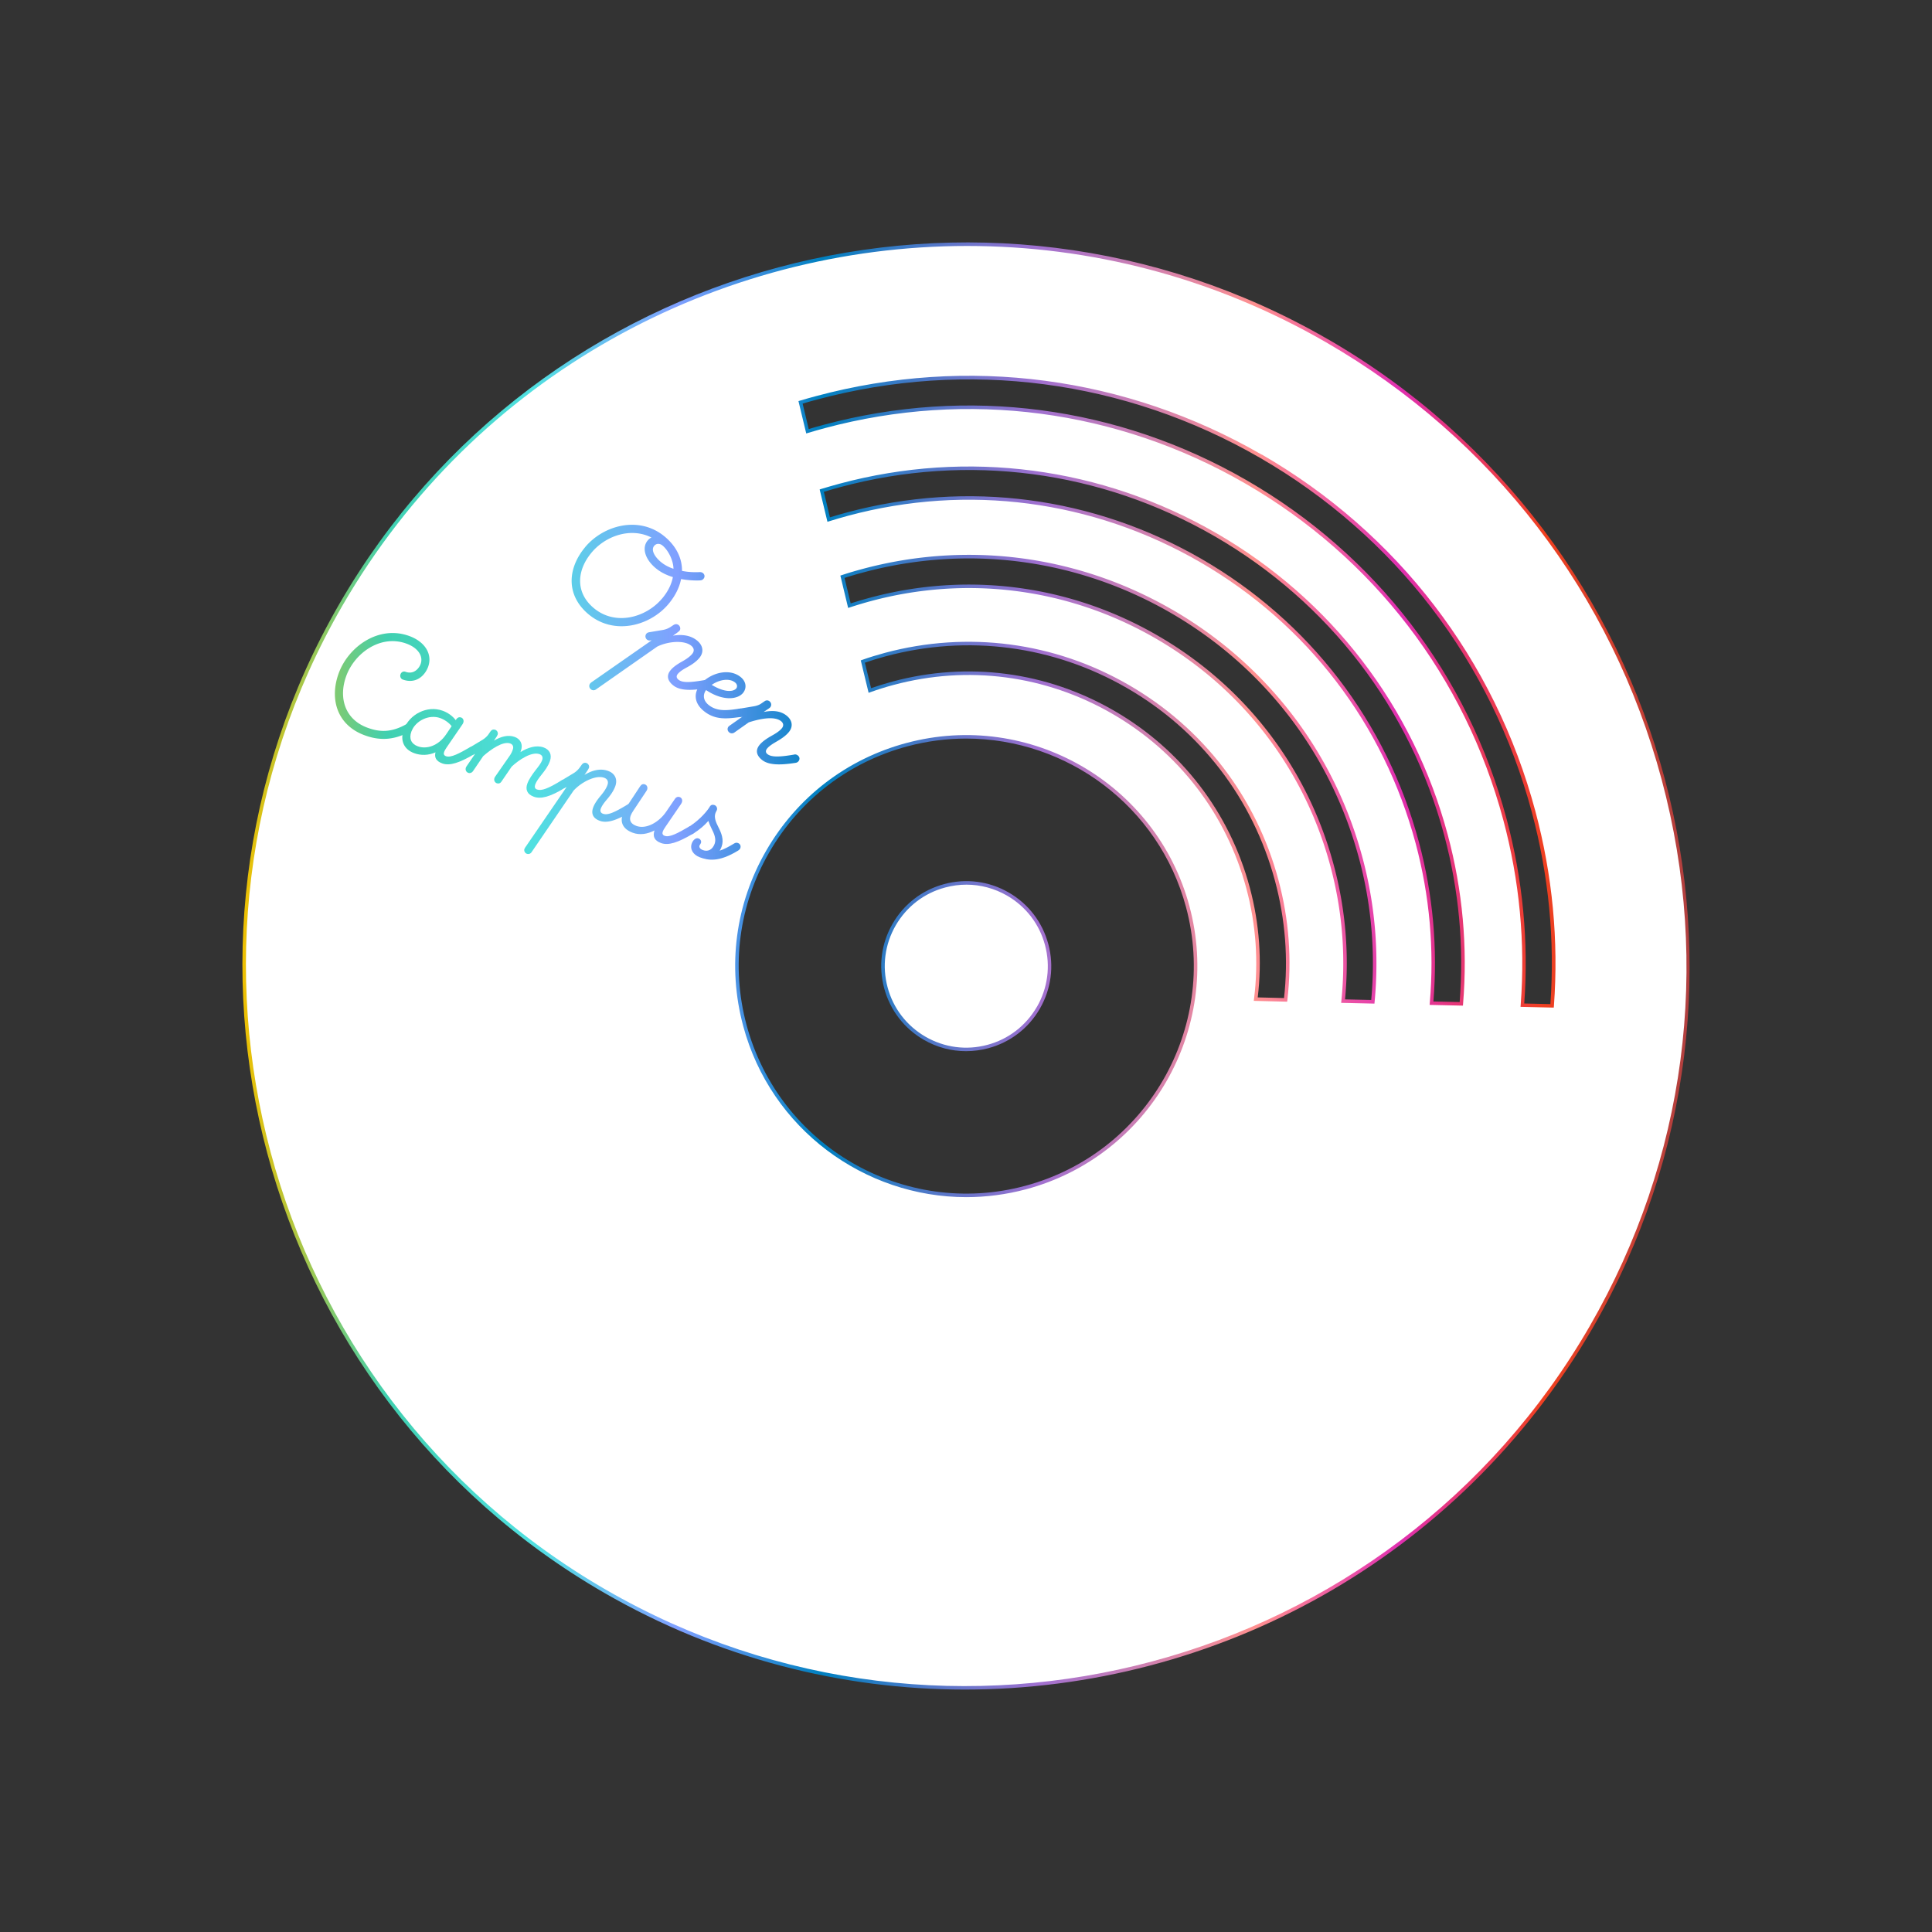 <svg id="_レイヤー_2" data-name="レイヤー 2" xmlns="http://www.w3.org/2000/svg" viewBox="0 0 390 390"><rect x="0" y="0" width="390" height="390" fill="#333333" stroke="none"/><defs><linearGradient id="_新規グラデーションスウォッチ_6" data-name="新規グラデーションスウォッチ 6" x1="640.49" y1="843.8" x2="932.63" y2="843.8" gradientTransform="translate(-591.56 -648.8)" gradientUnits="userSpaceOnUse"><stop offset="0" stop-color="#f0c000"/><stop offset=".1" stop-color="#40d0b0"/><stop offset=".2" stop-color="#50e0e0"/><stop offset=".3" stop-color="#80a0ff"/><stop offset=".4" stop-color="#0080c0"/><stop offset=".55" stop-color="#a070d0"/><stop offset=".7" stop-color="#ff9090"/><stop offset=".8" stop-color="#e030b0"/><stop offset=".9" stop-color="#f04020"/><stop offset="1" stop-color="#b04040"/></linearGradient><style>.cls-2{fill:#fff}.cls-4{fill:url(#_新規グラデーションスウォッチ_6)}</style></defs><g id="obj02"><path d="M211.28 190.68c2.4 8.97-2.91 18.18-11.88 20.58-8.97 2.4-18.18-2.91-20.58-11.88-2.4-8.97 2.91-18.18 11.88-20.58 8.97-2.4 18.18 2.92 20.58 11.88zm46.45-12.95c-4.61-17.2-15.75-30.9-30.04-39.15s-31.74-11.06-48.93-6.45c-1.55.42-3.08.88-4.57 1.41l1.41 5.85c1.53-.55 3.1-1.04 4.71-1.47 15.6-4.18 31.43-1.64 44.39 5.84 12.96 7.48 23.07 19.92 27.25 35.52a58.222 58.222 0 011.55 22.41l6.02.14c.91-7.85.38-16.01-1.79-24.11zm51.85-13.89c-8.45-31.52-28.87-56.63-55.05-71.75-26.19-15.11-58.15-20.24-89.66-11.8-1.09.29-2.19.6-3.27.92l1.4 5.84c1.13-.34 2.27-.67 3.42-.97 29.92-8.02 60.25-3.14 85.11 11.21 24.86 14.35 44.24 38.19 52.26 68.11 3.37 12.58 4.47 25.24 3.53 37.52l6 .14c.95-12.85-.22-26.07-3.74-39.21zm-17.68 4.74c-7.14-26.63-24.4-47.85-46.52-60.63-22.13-12.78-49.14-17.11-75.77-9.97-1.26.34-2.5.69-3.72 1.07l1.4 5.84c1.27-.4 2.57-.78 3.87-1.12 25.03-6.71 50.42-2.63 71.22 9.37 20.8 12.02 37.02 31.97 43.73 57 2.91 10.86 3.79 21.78 2.87 32.37l6.01.13c.92-11.15-.02-22.63-3.09-34.06zm-17.21 4.61c-5.86-21.88-20.04-39.31-38.22-49.81-18.18-10.49-40.36-14.05-62.24-8.19-1.4.37-2.79.78-4.15 1.23l1.4 5.84c1.41-.46 2.85-.89 4.3-1.28 20.27-5.43 40.84-2.14 57.69 7.59 16.85 9.73 30 25.89 35.43 46.17 2.46 9.19 3.14 18.43 2.22 27.35l6.01.13c.9-9.48.17-19.29-2.44-29.03zm-34.92 9.86c-6.62-24.7-32-39.34-56.68-32.73-24.69 6.61-39.33 31.99-32.72 56.68 6.61 24.68 31.99 39.33 56.67 32.72 24.68-6.61 39.34-31.99 32.73-56.67zM122.15 321.21c69.71 40.25 158.84 16.36 199.09-53.34 40.25-69.71 16.36-158.84-53.34-199.09-69.74-40.24-158.87-16.36-199.12 53.35-40.25 69.71-16.36 158.84 53.34 199.09z" fill-rule="evenodd" fill="#fff"/><path class="cls-2" d="M118.13 110.43c3.72-4.43 10.93-6.41 16.09-2.08 2.37 1.99 3.48 4.43 3.45 6.89 1.18.24 2.37.3 3.52.25.24-.02.51.03.72.2.37.31.41.79.1 1.15-.24.29-.53.31-.67.32-1.25.06-2.59-.04-3.86-.27-.33 1.72-1.2 3.44-2.53 5.03-3.74 4.46-11 6.39-16.16 2.07-4.56-3.83-4.28-9.23-.65-13.56zm15.52 10.4c1.16-1.38 1.9-2.85 2.18-4.34-1.31-.39-2.5-.99-3.49-1.82-2.14-1.79-2.82-4.1-1.6-5.56.24-.29.49-.48.77-.6-4.17-2.12-9.25-.35-12.07 3.01-3.04 3.62-3.32 8.09.4 11.21 4.4 3.7 10.6 1.92 13.81-1.91zm2.3-6.02c-.03-1.71-1.05-3.72-2.2-4.68-.55-.46-1.25-.47-1.69.05-.72.86.12 2.23 1.32 3.24.73.61 1.59 1.07 2.56 1.39zm-16.81 23.15c.11-.13.22-.21.31-.27l12.08-8.42h-.14c-.29.04-.55.04-.79-.16a.846.846 0 01-.11-1.2c.15-.18.34-.25.65-.3l2.69-.45c.52-.09 1.11-.31 1.63-.67l.5-.33c.37-.22.73-.23 1.04.03.36.31.41.83.17 1.12-.11.13-.36.32-.58.49l-.75.52c1.76-.3 3.56-.12 4.92 1.02 1.25 1.05 1.32 2.4.4 3.49-.7.83-1.64 1.42-2.54 1.91-.74.4-1.4.82-1.79 1.29-.31.37-.34.78.1 1.15.81.68 2.32.62 5.44.08.26-.05.48-.04.74.18.37.31.41.78.1 1.15-.15.18-.29.29-.53.31-3.69.64-5.66.4-6.86-.61-1.25-1.05-1.2-2.12-.43-3.03.59-.7 1.44-1.24 2.29-1.72.83-.46 1.56-.96 2.04-1.53.39-.47.51-1.08-.17-1.65-1.41-1.18-4.69-.92-6.89.17l-12.35 8.64c-.34.25-.75.21-1.04-.03-.36-.31-.43-.81-.13-1.17z"/><path class="cls-2" d="M141.39 138.16c1.95-2.32 5.83-3.41 8.18-1.44 1.07.9 1.21 2.21.4 3.18-1.09 1.3-4.03 1.68-7.44-.6-.71.96-.56 2.1.45 2.95 1.75 1.46 3.87 1.16 6.3.8a.9.9 0 01.77.2c.37.31.41.79.1 1.15-.15.18-.31.27-.53.31-2.86.4-5.3.71-7.64-1.26-1.82-1.53-2.05-3.54-.58-5.28zm7.22.82c.26-.31.24-.82-.2-1.19-1.17-.98-3.24-.59-4.74.46 2.65 1.6 4.37 1.4 4.94.73z"/><path class="cls-2" d="M147.11 146.64c.09-.1.2-.19.29-.24l2.48-1.74-.12.03c-.29.03-.55.03-.79-.17a.846.846 0 01-.11-1.2c.15-.18.34-.25.65-.3l2.69-.45c.57-.1 1.08-.29 1.4-.51l.73-.5c.34-.25.73-.23 1.04.03.36.31.41.83.1 1.2-.04.05-.18.16-.29.24l-1.03.69c1.71-.34 3.4-.3 4.71.8 1.02.85 1.34 2.1.36 3.28-.63.76-1.55 1.37-2.49 1.91-.78.45-1.47.9-1.86 1.37-.33.39-.36.8 0 1.11.78.66 2.33.67 5.44.13.24-.07.5-.02.77.2.37.31.41.79.1 1.15a.86.86 0 01-.53.31c-3.6.58-5.69.38-6.89-.63-1.25-1.05-1.17-2.09-.41-3.01.63-.75 1.57-1.34 2.49-1.86.83-.46 1.54-.93 1.97-1.45.44-.52.34-1.04-.1-1.42-1.41-1.18-4.55-.45-6.57.21l-2.93 2.07c-.3.19-.71.21-1.02-.06-.37-.31-.43-.81-.1-1.2zm-78.74-10.73c1.97-5.4 8.09-9.76 14.23-7.53 3.28 1.19 4.72 3.75 3.83 6.21-.65 1.79-2.46 3.56-5.14 2.58-.39-.14-.6-.62-.44-1.06.16-.45.58-.66 1.01-.5 1.64.6 2.71-.64 3.05-1.57.57-1.57-.5-3.26-2.87-4.12-5.22-1.9-10.46 1.91-12.15 6.55-1.58 4.35-.3 8.76 4.32 10.44 2.34.85 4.67 1.05 7.83-.73.22-.14.48-.19.75-.09.43.15.61.58.45 1.03-.08.22-.2.36-.38.48-3.48 1.99-6.48 1.84-9.21.84-5.59-2.03-7.18-7.28-5.28-12.53z"/><path class="cls-2" d="M81.5 147.27c1.13-3.1 4.75-4.93 7.85-3.8 1 .36 1.97 1.01 2.64 1.9l.14-.2c.23-.35.58-.47.95-.34.42.15.6.62.44 1.06-.03.1-.13.28-.21.39l-3.16 4.61c-.3.44-.41.65-.5.9-.14.38-.05.71.38.86 1 .37 2.77-.62 4.86-1.82.22-.14.48-.19.75-.09.46.17.64.6.48 1.04-.08.22-.23.35-.41.47-2.85 1.68-4.9 2.41-6.42 1.86-1.28-.46-1.64-1.25-1.38-2.24-1.44.64-2.96.66-4.29.17-2.1-.76-2.91-2.58-2.11-4.79zm8.55.98l1.12-1.66c-.54-.7-1.41-1.31-2.29-1.63-2.28-.83-5.05.55-5.84 2.72-.52 1.44-.01 2.49 1.29 2.97 1.82.66 4.17-.11 5.72-2.4z"/><path class="cls-2" d="M94.04 154.95c.05-.13.12-.24.19-.33l1.7-2.49-.09.07c-.25.13-.49.22-.77.12-.43-.15-.63-.63-.47-1.08.08-.22.23-.35.5-.51l2.29-1.38c.49-.29.96-.74 1.18-1.06l.44-.64c.23-.35.58-.47.95-.34.43.16.63.63.5.98-.06.16-.15.31-.22.43l-.53.79c1.32-.79 2.83-1.25 4.2-.75 1.09.4 1.75 1.43 1.22 2.87l-.07.19c1.47-.91 3.19-1.48 4.68-.94 1.18.43 1.75 1.43 1.26 2.78-.37 1.02-.98 1.85-1.68 2.72-.56.7-1.03 1.33-1.27 1.96-.17.48-.11.87.35 1.03.91.33 2.31-.21 4.93-1.83.22-.14.48-.19.75-.09.46.17.64.6.48 1.04-.08.22-.23.35-.41.47-3.12 1.94-5 2.38-6.39 1.87-1.43-.52-1.71-1.53-1.31-2.65.34-.93 1.04-1.9 1.69-2.75.58-.73 1.08-1.38 1.29-1.95.22-.61.03-1.04-.51-1.24-1.58-.58-4.16 1.13-5.63 2.51l-2.12 3.1c-.21.29-.55.38-.88.26-.42-.15-.64-.6-.47-1.08.05-.13.12-.24.19-.33l2.81-4.04c.42-.57.58-1.02.69-1.34.21-.58.03-1.04-.51-1.24-1.46-.53-3.95 1.21-5.47 2.57l-2.07 3.05c-.21.29-.57.44-.94.31-.42-.16-.64-.6-.47-1.08z"/><path class="cls-2" d="M105.9 171.32c.06-.16.14-.28.2-.36l8.29-12.11-.12.06c-.25.12-.49.22-.77.12-.42-.16-.63-.63-.47-1.08.08-.22.23-.35.5-.51l2.29-1.38c.44-.27.9-.68 1.26-1.2l.35-.49c.26-.34.58-.47.95-.34.43.16.63.63.5.98-.06.16-.22.43-.38.66l-.51.75c1.5-.9 3.18-1.38 4.76-.8 1.46.53 1.94 1.76 1.45 3.1-.37 1.02-1.04 1.9-1.7 2.68-.54.63-1.01 1.26-1.22 1.84-.16.45-.07.84.45 1.03.94.34 2.29-.25 4.94-1.86.22-.14.42-.21.72-.1.43.16.61.58.45 1.03-.08.22-.17.37-.38.48-3.13 1.9-4.99 2.38-6.39 1.87-1.46-.53-1.74-1.54-1.34-2.66.31-.86.91-1.66 1.53-2.41.61-.72 1.11-1.44 1.36-2.15.21-.57.12-1.19-.67-1.47-1.64-.6-4.53.81-6.17 2.6l-8.47 12.41c-.23.35-.62.46-.95.34a.8.8 0 01-.48-1.04z"/><path class="cls-2" d="M125.7 164.34c.2-.54.63-1.25.85-1.57l2.68-4.06c.24-.38.6-.51.96-.37.42.15.6.62.44 1.06-.02.06-.13.28-.2.36l-2.58 3.88c-.22.32-.43.71-.54 1-.31.86-.08 1.64 1.17 2.09 1.94.71 4.52-.71 6-2.88l1.78-2.61c.23-.35.58-.47.95-.34.43.16.6.62.44 1.06-.03.1-.14.28-.21.39l-3.15 4.61c-.3.43-.41.65-.5.9-.14.38-.05.71.38.86 1 .37 2.63-.53 4.86-1.82.22-.14.48-.19.75-.09.46.17.64.59.48 1.04-.08.22-.23.35-.41.47-3.01 1.76-4.9 2.41-6.42 1.86-1.4-.51-1.69-1.41-1.31-2.54-1.44.74-2.97.98-4.37.47-1.97-.72-2.65-2.08-2.03-3.78z"/><path class="cls-2" d="M139.65 170.24c.22-.61.78-1.2 1.36-.99.42.16.62.55.48.94-.06.16-.22.32-.29.51-.09.26.03.66.7.91.97.35 1.9-.03 2.36-1.28.36-.99-.11-2.07-.65-3.13-.24-.48-.46-1-.62-1.49-.78.91-1.77 1.75-2.99 2.53-.23.17-.52.21-.79.11-.43-.15-.61-.58-.45-1.03.09-.25.24-.38.46-.52 2.25-1.46 3.67-3.29 4.05-3.95.21-.39.58-.47.95-.34.42.15.63.63.49 1.01-.07.19-.19.33-.28.58-.33.9.07 1.87.6 2.9.58 1.15 1.15 2.52.63 3.92-.1.29-.24.56-.39.8.85-.27 1.79-.76 2.94-1.46.22-.14.48-.19.75-.09.46.17.64.6.48 1.04-.08.22-.23.35-.41.47-4.03 2.48-6.18 1.95-7.73 1.39-1.43-.52-2.07-1.69-1.66-2.81z"/><path class="cls-4" d="M182.98 149.98c-12.03 3.22-22.08 10.94-28.31 21.73-6.23 10.79-7.88 23.36-4.65 35.39 5.58 20.81 24.46 34.56 45.05 34.56 3.98 0 8.03-.52 12.06-1.59 24.84-6.66 39.63-32.27 32.98-57.11-6.66-24.84-32.28-39.64-57.12-32.98zm23.96 89.4c-24.46 6.55-49.68-8.01-56.24-32.47-3.18-11.85-1.55-24.23 4.58-34.85 6.13-10.62 16.03-18.22 27.88-21.4 3.97-1.06 7.95-1.57 11.88-1.57 20.28 0 38.88 13.55 44.38 34.05 6.55 24.46-8.02 49.69-32.48 56.24z"/><path class="cls-4" d="M203.63 180.17c-3.97-2.29-8.59-2.9-13.02-1.71s-8.13 4.02-10.42 7.99c-2.29 3.97-2.9 8.59-1.71 13.02s4.03 8.13 7.99 10.42c2.64 1.53 5.58 2.31 8.55 2.3 1.49 0 2.99-.2 4.47-.59 4.43-1.19 8.13-4.02 10.42-7.99 2.29-3.97 2.9-8.59 1.71-13.02s-4.02-8.13-7.99-10.42zm5.67 23.09c-2.2 3.8-5.74 6.53-9.99 7.66-4.24 1.14-8.68.55-12.48-1.64-3.8-2.2-6.53-5.74-7.66-9.99-1.14-4.25-.55-8.68 1.64-12.48 2.2-3.8 5.74-6.53 9.99-7.66 1.42-.38 2.86-.57 4.29-.57 2.85 0 5.66.75 8.2 2.21 3.8 2.2 6.53 5.74 7.66 9.99 1.14 4.25.55 8.68-1.64 12.48z"/><path class="cls-4" d="M268.05 68.48C198.29 28.2 108.76 52.19 68.48 121.95c-40.28 69.76-16.29 159.29 53.47 199.57 22.95 13.25 48.03 19.54 72.8 19.54 50.53 0 99.74-26.21 126.77-73.02 40.28-69.76 16.29-159.29-53.47-199.57zm52.86 199.22c-40.08 69.43-129.18 93.3-198.6 53.21-69.43-40.08-93.3-129.18-53.22-198.6 26.9-46.59 75.87-72.66 126.15-72.66 24.65 0 49.61 6.27 72.45 19.45 33.63 19.42 57.69 50.77 67.74 88.28 10.05 37.51 4.89 76.69-14.52 110.32z"/><path class="cls-4" d="M254.7 91.78c-27.42-15.82-59.36-20.03-89.93-11.83-1.1.29-2.2.6-3.27.92l-.32.1 1.57 6.53.36-.11c1.08-.33 2.22-.65 3.4-.97 28.84-7.72 58.98-3.76 84.85 11.17 25.86 14.93 44.36 39.04 52.09 67.89 3.29 12.28 4.48 24.86 3.52 37.4l-.03.37 6.71.15.03-.34c.97-13.18-.29-26.42-3.75-39.33-8.19-30.57-27.8-56.13-55.21-71.97zm58.28 110.91l-5.29-.12c.91-12.5-.29-25.03-3.57-37.27-7.78-29.03-26.4-53.3-52.42-68.32-26.03-15.03-56.36-19.02-85.38-11.24-1.06.28-2.09.58-3.07.87l-1.23-5.14c.97-.29 1.95-.56 2.93-.82 30.39-8.14 62.14-3.97 89.39 11.76 27.25 15.74 46.74 41.15 54.88 71.54 3.41 12.73 4.67 25.76 3.75 38.76z"/><path class="cls-4" d="M245.55 107.64c-23.17-13.38-50.18-16.94-76.04-10.01-1.25.34-2.51.7-3.73 1.07l-.32.1 1.57 6.53.36-.11c1.26-.39 2.55-.77 3.85-1.12 24.12-6.46 49.31-3.15 70.95 9.33 21.63 12.5 37.1 32.67 43.57 56.79 2.83 10.58 3.8 21.43 2.86 32.25l-.03.38 6.72.15.03-.33c.95-11.47-.09-22.97-3.1-34.18-6.92-25.84-23.5-47.45-46.68-60.85zm49.1 94.64l-5.3-.12c.89-10.78-.09-21.58-2.91-32.12-6.51-24.3-22.1-44.62-43.9-57.21-21.8-12.58-47.18-15.92-71.49-9.41-1.18.32-2.37.66-3.52 1.01l-1.23-5.15c1.11-.34 2.25-.66 3.39-.97 25.67-6.88 52.49-3.35 75.5 9.94 23.02 13.3 39.48 34.75 46.36 60.42 2.95 11.02 4 22.33 3.1 33.61z"/><path class="cls-4" d="M227.86 138.27c-15-8.66-32.48-10.96-49.2-6.49-1.59.43-3.14.9-4.6 1.42l-.3.11 1.58 6.54.37-.13c1.51-.54 3.09-1.04 4.68-1.46 15-4.02 30.67-1.96 44.12 5.81 13.45 7.76 23.07 20.3 27.09 35.3 1.96 7.33 2.48 14.83 1.54 22.28l-.05.39 6.74.16.04-.32c.94-8.11.34-16.26-1.8-24.24-4.48-16.73-15.21-30.71-30.21-39.37zm31.34 63.2l-5.31-.13c.89-7.41.35-14.87-1.6-22.16-4.07-15.19-13.81-27.88-27.42-35.73-13.61-7.86-29.47-9.95-44.66-5.88-1.48.4-2.95.85-4.37 1.35l-1.25-5.15c1.36-.47 2.78-.91 4.25-1.3 16.54-4.43 33.82-2.15 48.66 6.42 14.83 8.56 25.44 22.39 29.88 38.94 2.09 7.79 2.7 15.74 1.82 23.65z"/><path class="cls-4" d="M236.63 123.07c-19.06-11-41.26-13.92-62.51-8.22-1.46.39-2.86.8-4.17 1.24l-.31.1 1.57 6.53.37-.12c1.47-.48 2.91-.91 4.29-1.28 19.54-5.23 39.93-2.55 57.42 7.56 17.51 10.11 30.04 26.43 35.27 45.96 2.4 8.95 3.14 18.11 2.21 27.22l-.04.38 6.72.15.03-.33c.93-9.8.11-19.61-2.45-29.16-5.7-21.26-19.33-39.02-38.39-50.03zm40.17 78.79l-5.29-.12c.88-9.07.12-18.18-2.27-27.09-5.28-19.71-17.92-36.18-35.6-46.38-17.66-10.2-38.24-12.91-57.96-7.63-1.27.34-2.6.73-3.96 1.17l-1.24-5.15c1.21-.39 2.5-.77 3.83-1.12 21.06-5.64 43.07-2.75 61.97 8.15 18.9 10.91 32.41 28.52 38.06 49.6a81.335 81.335 0 012.46 28.58zm-158.67-91.43c3.72-4.43 10.93-6.41 16.09-2.08 2.37 1.99 3.48 4.43 3.45 6.89 1.18.24 2.37.3 3.52.25.24-.02.51.03.72.2.37.31.41.79.1 1.15-.24.29-.53.31-.67.32-1.25.06-2.59-.04-3.86-.27-.33 1.72-1.2 3.44-2.53 5.03-3.74 4.46-11 6.39-16.16 2.07-4.56-3.83-4.28-9.23-.65-13.56zm15.52 10.4c1.16-1.38 1.9-2.85 2.18-4.34-1.31-.39-2.5-.99-3.49-1.82-2.14-1.79-2.82-4.1-1.6-5.56.24-.29.49-.48.77-.6-4.17-2.12-9.25-.35-12.07 3.01-3.04 3.62-3.32 8.09.4 11.21 4.4 3.7 10.6 1.92 13.81-1.91zm2.3-6.02c-.03-1.71-1.05-3.72-2.2-4.68-.55-.46-1.25-.47-1.69.05-.72.86.12 2.23 1.32 3.24.73.61 1.59 1.07 2.56 1.39zm-16.81 23.15c.11-.13.22-.21.31-.27l12.08-8.42h-.14c-.29.04-.55.04-.79-.16a.846.846 0 01-.11-1.2c.15-.18.34-.25.65-.3l2.69-.45c.52-.09 1.11-.31 1.63-.67l.5-.33c.37-.22.73-.23 1.04.03.36.31.41.83.17 1.12-.11.13-.36.32-.58.49l-.75.52c1.76-.3 3.56-.12 4.92 1.02 1.25 1.05 1.32 2.4.4 3.49-.7.83-1.64 1.42-2.54 1.91-.74.4-1.4.82-1.79 1.29-.31.37-.34.78.1 1.15.81.68 2.32.62 5.44.08.26-.05.48-.04.74.18.37.31.41.78.1 1.15-.15.18-.29.29-.53.31-3.69.64-5.66.4-6.86-.61-1.25-1.05-1.2-2.12-.43-3.03.59-.7 1.44-1.24 2.29-1.72.83-.46 1.56-.96 2.04-1.53.39-.47.51-1.08-.17-1.65-1.41-1.18-4.69-.92-6.89.17l-12.35 8.64c-.34.25-.75.21-1.04-.03-.36-.31-.43-.81-.13-1.17z"/><path class="cls-4" d="M141.39 138.16c1.95-2.32 5.83-3.41 8.18-1.44 1.07.9 1.21 2.21.4 3.18-1.09 1.3-4.03 1.68-7.44-.6-.71.96-.56 2.1.45 2.95 1.75 1.46 3.87 1.16 6.3.8a.9.9 0 01.77.2c.37.31.41.79.1 1.15-.15.18-.31.27-.53.31-2.86.4-5.3.71-7.64-1.26-1.82-1.53-2.05-3.54-.58-5.28zm7.22.82c.26-.31.24-.82-.2-1.19-1.17-.98-3.24-.59-4.74.46 2.65 1.6 4.37 1.4 4.94.73z"/><path class="cls-4" d="M147.11 146.64c.09-.1.2-.19.29-.24l2.48-1.74-.12.03c-.29.03-.55.03-.79-.17a.846.846 0 01-.11-1.2c.15-.18.34-.25.65-.3l2.69-.45c.57-.1 1.08-.29 1.4-.51l.73-.5c.34-.25.73-.23 1.04.03.36.31.41.83.1 1.2-.04.05-.18.16-.29.24l-1.03.69c1.71-.34 3.4-.3 4.71.8 1.02.85 1.34 2.1.36 3.28-.63.76-1.55 1.37-2.49 1.91-.78.45-1.47.9-1.86 1.37-.33.39-.36.8 0 1.11.78.66 2.33.67 5.44.13.24-.07.5-.02.77.2.37.31.41.79.1 1.15a.86.86 0 01-.53.31c-3.6.58-5.69.38-6.89-.63-1.25-1.05-1.17-2.09-.41-3.01.63-.75 1.57-1.34 2.49-1.86.83-.46 1.54-.93 1.97-1.45.44-.52.34-1.04-.1-1.42-1.41-1.18-4.55-.45-6.57.21l-2.93 2.07c-.3.19-.71.21-1.02-.06-.37-.31-.43-.81-.1-1.2zm-78.74-10.73c1.97-5.4 8.09-9.76 14.23-7.53 3.28 1.19 4.72 3.75 3.83 6.21-.65 1.79-2.46 3.56-5.14 2.58-.39-.14-.6-.62-.44-1.06.16-.45.58-.66 1.01-.5 1.64.6 2.71-.64 3.05-1.57.57-1.57-.5-3.26-2.87-4.12-5.22-1.9-10.46 1.91-12.15 6.55-1.58 4.35-.3 8.76 4.32 10.44 2.34.85 4.67 1.05 7.83-.73.22-.14.48-.19.75-.09.43.15.61.58.45 1.03-.08.22-.2.36-.38.48-3.48 1.99-6.48 1.84-9.21.84-5.59-2.03-7.18-7.28-5.28-12.53z"/><path class="cls-4" d="M81.5 147.27c1.13-3.1 4.75-4.93 7.85-3.8 1 .36 1.97 1.01 2.64 1.9l.14-.2c.23-.35.58-.47.95-.34.42.15.6.62.44 1.06-.03.1-.13.28-.21.39l-3.16 4.61c-.3.44-.41.65-.5.9-.14.38-.05.71.38.86 1 .37 2.77-.62 4.86-1.82.22-.14.48-.19.75-.09.46.17.64.6.48 1.04-.08.22-.23.35-.41.47-2.85 1.68-4.9 2.41-6.42 1.86-1.28-.46-1.64-1.25-1.38-2.24-1.44.64-2.96.66-4.29.17-2.1-.76-2.91-2.58-2.11-4.79zm8.55.98l1.12-1.66c-.54-.7-1.41-1.31-2.29-1.63-2.28-.83-5.05.55-5.84 2.72-.52 1.44-.01 2.49 1.29 2.97 1.82.66 4.17-.11 5.72-2.4z"/><path class="cls-4" d="M94.04 154.95c.05-.13.12-.24.19-.33l1.7-2.49-.09.07c-.25.13-.49.22-.77.12-.43-.15-.63-.63-.47-1.08.08-.22.23-.35.5-.51l2.29-1.38c.49-.29.96-.74 1.18-1.06l.44-.64c.23-.35.58-.47.95-.34.43.16.63.63.5.98-.06.16-.15.31-.22.43l-.53.79c1.32-.79 2.83-1.25 4.2-.75 1.09.4 1.75 1.43 1.22 2.87l-.07.19c1.47-.91 3.19-1.48 4.68-.94 1.18.43 1.75 1.43 1.26 2.78-.37 1.02-.98 1.85-1.68 2.72-.56.7-1.03 1.33-1.27 1.96-.17.48-.11.87.35 1.03.91.33 2.31-.21 4.93-1.83.22-.14.48-.19.75-.09.46.17.64.6.48 1.04-.08.22-.23.35-.41.47-3.12 1.94-5 2.38-6.39 1.87-1.43-.52-1.71-1.53-1.31-2.65.34-.93 1.04-1.9 1.69-2.75.58-.73 1.08-1.38 1.29-1.95.22-.61.03-1.04-.51-1.24-1.58-.58-4.16 1.13-5.63 2.51l-2.12 3.1c-.21.29-.55.38-.88.26-.42-.15-.64-.6-.47-1.08.05-.13.12-.24.19-.33l2.81-4.04c.42-.57.58-1.02.69-1.34.21-.58.03-1.04-.51-1.24-1.46-.53-3.95 1.21-5.47 2.57l-2.07 3.05c-.21.29-.57.44-.94.31-.42-.16-.64-.6-.47-1.08z"/><path class="cls-4" d="M105.9 171.32c.06-.16.14-.28.2-.36l8.29-12.11-.12.06c-.25.12-.49.22-.77.12-.42-.16-.63-.63-.47-1.08.08-.22.23-.35.5-.51l2.29-1.38c.44-.27.9-.68 1.26-1.2l.35-.49c.26-.34.58-.47.95-.34.43.16.63.63.5.98-.06.16-.22.43-.38.66l-.51.75c1.5-.9 3.18-1.38 4.76-.8 1.46.53 1.94 1.76 1.45 3.1-.37 1.02-1.04 1.9-1.7 2.68-.54.63-1.01 1.26-1.22 1.84-.16.45-.07.84.45 1.03.94.34 2.29-.25 4.94-1.86.22-.14.42-.21.72-.1.43.16.61.58.45 1.03-.08.22-.17.37-.38.48-3.13 1.9-4.99 2.38-6.39 1.87-1.46-.53-1.74-1.54-1.34-2.66.31-.86.91-1.66 1.53-2.41.61-.72 1.11-1.44 1.36-2.15.21-.57.12-1.19-.67-1.47-1.64-.6-4.53.81-6.17 2.6l-8.47 12.41c-.23.35-.62.46-.95.34a.8.8 0 01-.48-1.04z"/><path class="cls-4" d="M125.7 164.34c.2-.54.63-1.25.85-1.57l2.68-4.06c.24-.38.6-.51.96-.37.42.15.6.62.44 1.06-.02.06-.13.28-.2.36l-2.58 3.88c-.22.32-.43.71-.54 1-.31.86-.08 1.64 1.17 2.09 1.94.71 4.52-.71 6-2.88l1.78-2.61c.23-.35.58-.47.95-.34.43.16.6.62.44 1.06-.03.1-.14.28-.21.39l-3.15 4.61c-.3.43-.41.65-.5.9-.14.38-.05.71.38.86 1 .37 2.63-.53 4.86-1.82.22-.14.48-.19.75-.09.46.17.64.59.48 1.04-.08.22-.23.35-.41.47-3.01 1.76-4.9 2.41-6.42 1.86-1.4-.51-1.69-1.41-1.31-2.54-1.44.74-2.97.98-4.37.47-1.97-.72-2.65-2.08-2.03-3.78z"/><path class="cls-4" d="M139.65 170.24c.22-.61.78-1.2 1.36-.99.42.16.62.55.48.94-.06.16-.22.32-.29.51-.09.26.03.66.7.91.97.35 1.9-.03 2.36-1.28.36-.99-.11-2.07-.65-3.13-.24-.48-.46-1-.62-1.49-.78.91-1.77 1.75-2.99 2.53-.23.17-.52.21-.79.11-.43-.15-.61-.58-.45-1.03.09-.25.24-.38.46-.52 2.25-1.46 3.67-3.29 4.05-3.95.21-.39.58-.47.95-.34.42.15.63.63.49 1.01-.07.19-.19.33-.28.58-.33.9.07 1.87.6 2.9.58 1.15 1.15 2.52.63 3.92-.1.29-.24.56-.39.8.85-.27 1.79-.76 2.94-1.46.22-.14.48-.19.75-.09.46.17.64.6.48 1.04-.08.22-.23.35-.41.47-4.03 2.48-6.18 1.95-7.73 1.39-1.43-.52-2.07-1.69-1.66-2.81z"/><path fill="none" d="M0 0h390v390H0z"/></g></svg>
